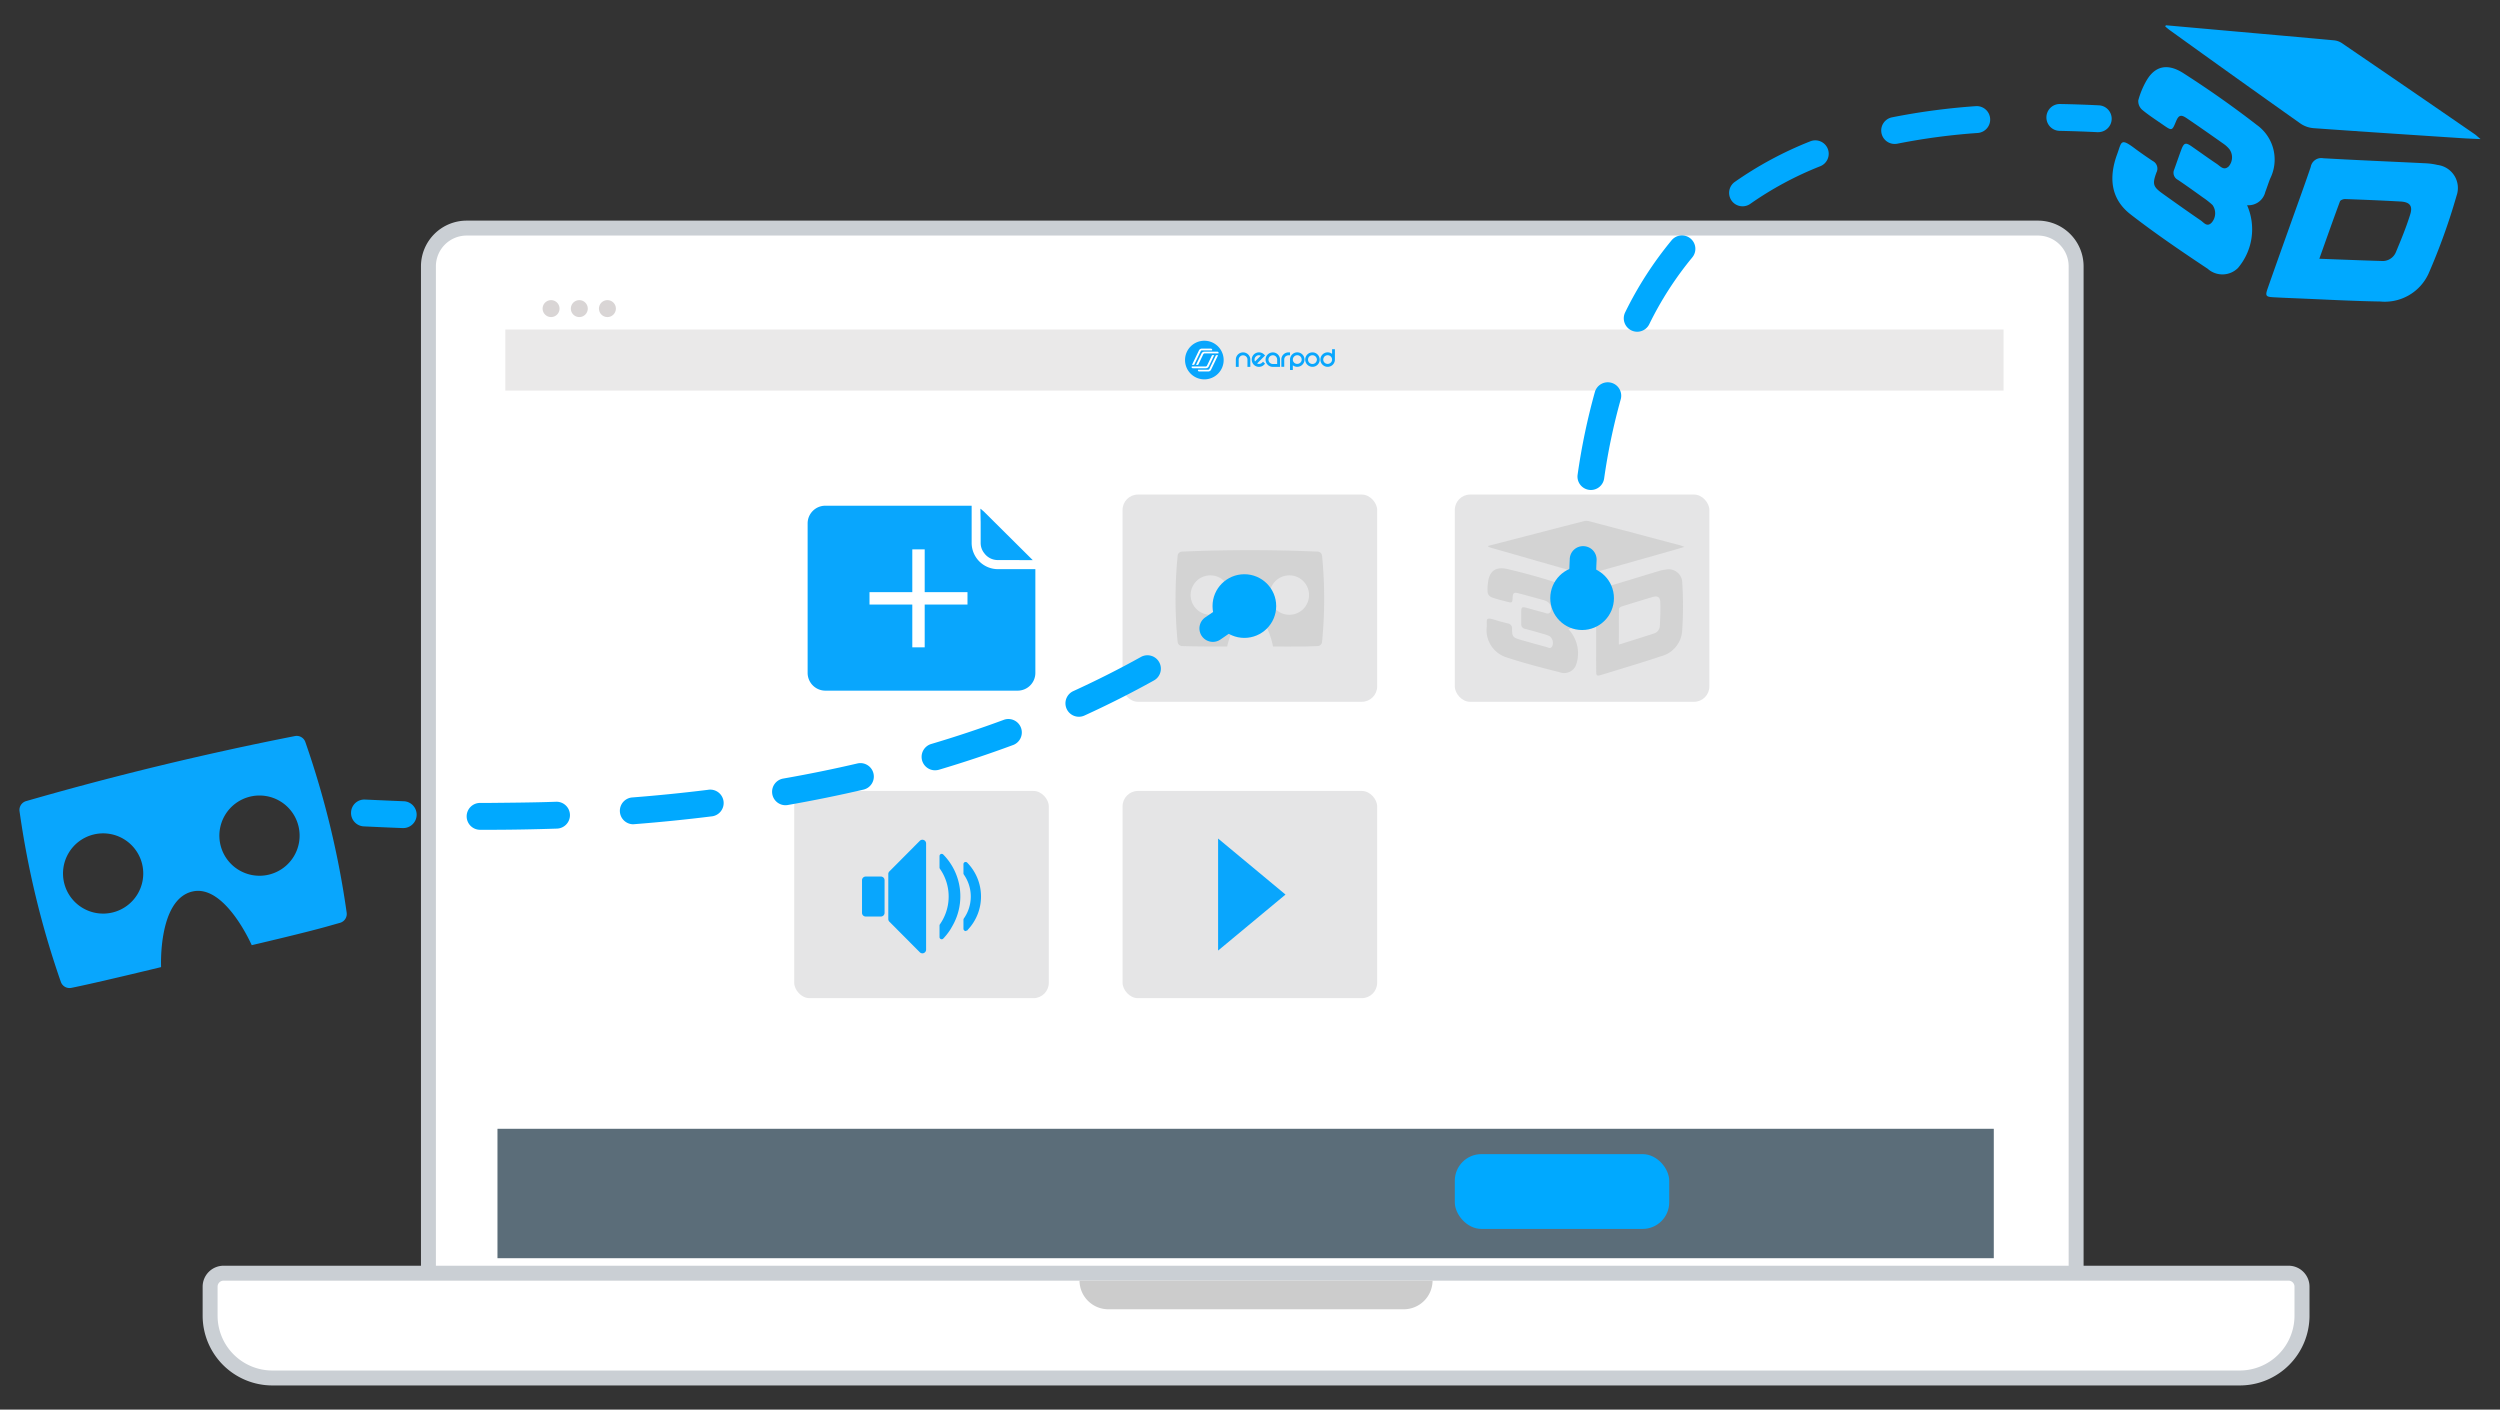<svg id="Layer_1" data-name="Layer 1" xmlns="http://www.w3.org/2000/svg" viewBox="0 0 188 106"><rect x="0" y="0" width="188" height="106" fill="#333333" stroke="none"/><defs><style>.cls-1{fill:#fff;}.cls-2{fill:#eae9e9;}.cls-3{fill:#09a6fd;}.cls-4{fill:#d9d5d5;}.cls-5{fill:#cacfd4;}.cls-6{fill:#ccc;}.cls-7{fill:#5b6d79;}.cls-8{fill:#e5e5e6;}.cls-9{fill:#d3d3d3;}.cls-10{fill:#00a9ff;}</style></defs><title>icono</title><path class="cls-1" d="M153.254,98.482H35.089a2.88,2.88,0,0,1-2.871-2.871V20.023a2.879,2.879,0,0,1,2.871-2.87H153.254a2.879,2.879,0,0,1,2.871,2.87V95.611A2.88,2.88,0,0,1,153.254,98.482Z"/><path class="cls-2" d="M150.667,24.78H38v4.591H150.667Z"/><path class="cls-3" d="M92.977,26.83a.538.538,0,0,1,.116-.172.547.547,0,0,1,.385-.159.519.519,0,0,1,.212.043.552.552,0,0,1,.174.116.525.525,0,0,1,.117.172.515.515,0,0,1,.043.212v.544h-.215v-.544a.322.322,0,0,0-.026-.128.337.337,0,0,0-.071-.1.311.311,0,0,0-.106-.07.325.325,0,0,0-.128-.025.321.321,0,0,0-.128.025.313.313,0,0,0-.1.07.324.324,0,0,0-.1.232v.544h-.215v-.544A.532.532,0,0,1,92.977,26.83Z"/><path class="cls-3" d="M94.981,27.2l.152.153-.075.074a.522.522,0,0,1-.176.119.551.551,0,0,1-.417,0,.526.526,0,0,1-.177-.119.519.519,0,0,1-.119-.18.569.569,0,0,1,0-.409.548.548,0,0,1,.3-.3.545.545,0,0,1,.41,0,.536.536,0,0,1,.18.12l.075.076-.6.6a.32.32,0,0,0,.195.03.327.327,0,0,0,.181-.093Zm-.54-.391a.317.317,0,0,0-.1.233.311.311,0,0,0,.035.143l.088-.089c.039-.039.082-.081.126-.126l.128-.127c.042-.04.073-.072.1-.094a.32.32,0,0,0-.2-.032A.307.307,0,0,0,94.441,26.811Z"/><path class="cls-3" d="M95.715,26.5a.532.532,0,0,1,.212.043.538.538,0,0,1,.172.116.561.561,0,0,1,.116.172.535.535,0,0,1,.043.212v.545h-.543a.532.532,0,0,1-.21-.042.557.557,0,0,1-.175-.118.544.544,0,0,1-.117-.174.542.542,0,0,1,0-.423.542.542,0,0,1,.292-.288A.533.533,0,0,1,95.715,26.5Zm.328.872v-.329a.317.317,0,0,0-.026-.127.339.339,0,0,0-.07-.105.353.353,0,0,0-.1-.07.321.321,0,0,0-.128-.025.325.325,0,0,0-.128.025.333.333,0,0,0-.105.07.325.325,0,0,0-.071.105.317.317,0,0,0-.026.127.325.325,0,0,0,.026.128.309.309,0,0,0,.071.106.317.317,0,0,0,.105.07.325.325,0,0,0,.128.025Z"/><path class="cls-3" d="M96.669,26.807a.357.357,0,0,0-.07.105.32.32,0,0,0-.025.127v.545h-.218v-.545a.527.527,0,0,1,.16-.384.547.547,0,0,1,.174-.116A.533.533,0,0,1,96.9,26.5h.109v.215H96.9A.389.389,0,0,0,96.669,26.807Z"/><path class="cls-3" d="M98.057,26.832a.549.549,0,0,0-.117-.175.529.529,0,0,0-.173-.117.544.544,0,0,0-.424,0,.551.551,0,0,0-.173.117.535.535,0,0,0-.118.175.516.516,0,0,0-.043.21c0,.018,0,.035,0,.052v.731h.211v-.354a.606.606,0,0,0,.12.072.556.556,0,0,0,.424,0,.562.562,0,0,0,.173-.117.539.539,0,0,0,.117-.594Zm-.2.338a.334.334,0,0,1-.07.1.321.321,0,0,1-.106.07.333.333,0,0,1-.129.025.326.326,0,0,1-.129-.025.321.321,0,0,1-.106-.07.337.337,0,0,1-.071-.1.321.321,0,0,1-.025-.128.327.327,0,0,1,.1-.234.338.338,0,0,1,.106-.07.326.326,0,0,1,.129-.025.333.333,0,0,1,.129.025.338.338,0,0,1,.106.07.321.321,0,0,1,.07.106.325.325,0,0,1,.026.128A.322.322,0,0,1,97.861,27.17Z"/><path class="cls-3" d="M99.242,27.042a.531.531,0,0,1-.042.212.547.547,0,0,1-.29.288.525.525,0,0,1-.212.043.519.519,0,0,1-.212-.043.558.558,0,0,1-.174-.116.525.525,0,0,1-.117-.172.539.539,0,0,1,0-.422.541.541,0,0,1,.5-.334.542.542,0,0,1,.212.042.517.517,0,0,1,.173.118.55.55,0,0,1,.117.174A.532.532,0,0,1,99.242,27.042Zm-.212,0A.325.325,0,0,0,99,26.914a.33.33,0,0,0-.305-.2.327.327,0,0,0-.129.026.336.336,0,0,0-.107.07.349.349,0,0,0-.07.106.325.325,0,0,0-.025.128.316.316,0,0,0,.025.127.345.345,0,0,0,.07.105.336.336,0,0,0,.107.07.326.326,0,0,0,.129.025.332.332,0,0,0,.235-.095.327.327,0,0,0,.07-.105A.317.317,0,0,0,99.03,27.042Z"/><path class="cls-3" d="M100.384,26.261h-.211v.351a.568.568,0,0,0-.122-.072.538.538,0,0,0-.211-.043.532.532,0,0,0-.212.043.544.544,0,0,0-.174.117.568.568,0,0,0-.118.175.551.551,0,0,0,0,.422.555.555,0,0,0,.118.172.561.561,0,0,0,.174.117.531.531,0,0,0,.212.042.541.541,0,0,0,.385-.159.549.549,0,0,0,.116-.172.515.515,0,0,0,.043-.212v-.023h0Zm-.238.909a.337.337,0,0,1-.071.1.321.321,0,0,1-.106.07.327.327,0,0,1-.129.026.334.334,0,0,1-.129-.026.321.321,0,0,1-.106-.07.334.334,0,0,1-.07-.1.305.305,0,0,1-.026-.128.312.312,0,0,1,.026-.128.311.311,0,0,1,.176-.175.317.317,0,0,1,.129-.026.31.31,0,0,1,.129.026.317.317,0,0,1,.177.175.328.328,0,0,1,.025.128A.321.321,0,0,1,100.146,27.17Z"/><path class="cls-3" d="M92.019,27.076a1.452,1.452,0,1,1-1.452-1.452A1.452,1.452,0,0,1,92.019,27.076Z"/><path class="cls-1" d="M91.6,26.712l-.515,1.066h0l-.01.017,0,.008a.244.244,0,0,1-.238.133h-.64a.129.129,0,0,1-.086-.026.068.068,0,0,1-.027-.057.123.123,0,0,1,.011-.05h.746a.11.11,0,0,0,.11-.074l.024-.05.466-.968Z"/><path class="cls-1" d="M91.143,26.348a.11.11,0,0,0,.012-.049.073.073,0,0,0-.027-.058.14.14,0,0,0-.086-.025H90.4a.247.247,0,0,0-.239.133l-.059.123-.465.964H89.8l.464-.964.024-.049a.112.112,0,0,1,.119-.075h.737Z"/><path class="cls-1" d="M91.626,26.577a.129.129,0,0,0,.012-.049.07.07,0,0,0-.027-.058.139.139,0,0,0-.087-.025h-.93a.245.245,0,0,0-.238.133l-.416.863H90.1l.093-.191.293-.605a.12.12,0,0,1,.12-.068h1.021Z"/><path class="cls-1" d="M91.147,26.706l-.08.166-.027.056,0,0-.244.507-.025.049a.11.11,0,0,1-.118.075h-.837l0,0h-.195a.117.117,0,0,0-.012.051.068.068,0,0,0,.027.057.133.133,0,0,0,.086.026h.94a.247.247,0,0,0,.239-.133l0-.008.009-.016.4-.832Z"/><path class="cls-4" d="M42.077,23.206a.636.636,0,1,1-.636-.635A.636.636,0,0,1,42.077,23.206Z"/><path class="cls-4" d="M44.2,23.206a.636.636,0,1,1-.636-.635A.636.636,0,0,1,44.2,23.206Z"/><path class="cls-4" d="M46.314,23.206a.636.636,0,1,1-.635-.635A.635.635,0,0,1,46.314,23.206Z"/><path class="cls-5" d="M153.254,99.043H35.089a3.435,3.435,0,0,1-3.432-3.432V20.023a3.436,3.436,0,0,1,3.432-3.432H153.254a3.436,3.436,0,0,1,3.432,3.432V95.611A3.435,3.435,0,0,1,153.254,99.043ZM35.089,17.714a2.312,2.312,0,0,0-2.309,2.309V95.611a2.312,2.312,0,0,0,2.309,2.309H153.254a2.312,2.312,0,0,0,2.309-2.309V20.023a2.312,2.312,0,0,0-2.309-2.309Z"/><path class="cls-1" d="M168.429,103.624H20.481a4.694,4.694,0,0,1-4.68-4.679V96.756a1.016,1.016,0,0,1,1.013-1.013H172.1a1.016,1.016,0,0,1,1.013,1.013v2.189A4.693,4.693,0,0,1,168.429,103.624Z"/><path class="cls-5" d="M168.429,104.186H20.481a5.248,5.248,0,0,1-5.242-5.241V96.756a1.577,1.577,0,0,1,1.575-1.574H172.1a1.576,1.576,0,0,1,1.575,1.574v2.189A5.247,5.247,0,0,1,168.429,104.186ZM16.814,96.305a.451.451,0,0,0-.451.451v2.189a4.123,4.123,0,0,0,4.118,4.118H168.429a4.123,4.123,0,0,0,4.117-4.118V96.756a.451.451,0,0,0-.451-.451Z"/><path class="cls-6" d="M83.343,98.458h22.223a2.17,2.17,0,0,0,2.163-2.153H81.179A2.17,2.17,0,0,0,83.343,98.458Z"/><rect class="cls-7" x="37.41" y="84.885" width="112.523" height="9.732"/><rect class="cls-8" x="59.725" y="59.479" width="19.145" height="15.583" rx="1.156" ry="1.156"/><rect class="cls-8" x="84.416" y="37.191" width="19.147" height="15.583" rx="1.156" ry="1.156"/><rect class="cls-8" x="109.401" y="37.19" width="19.144" height="15.586" rx="1.156" ry="1.156"/><rect class="cls-8" x="84.417" y="59.479" width="19.145" height="15.583" rx="1.156" ry="1.156"/><path class="cls-9" d="M99.418,41.782a.341.341,0,0,0-.313-.3q-5.117-.222-10.231,0a.341.341,0,0,0-.314.3,33.129,33.129,0,0,0,0,6.5.341.341,0,0,0,.314.3c.887.039,3.412.036,3.412.036s.469-2.441,1.772-2.441c1.241,0,1.672,2.441,1.672,2.441s2,.017,2.869-.017c.168-.006.337-.011.506-.019a.341.341,0,0,0,.313-.3,33.129,33.129,0,0,0,0-6.5m-8.4,4.449A1.482,1.482,0,1,1,92.5,44.75a1.481,1.481,0,0,1-1.482,1.481m5.94,0a1.482,1.482,0,1,1,1.482-1.481,1.481,1.481,0,0,1-1.482,1.481"/><path class="cls-3" d="M22.957,55.786a.691.691,0,0,0-.762-.437q-10.231,2.012-20.25,4.9a.693.693,0,0,0-.478.738A67.441,67.441,0,0,0,4.581,73.854a.693.693,0,0,0,.763.437c1.773-.348,6.77-1.564,6.77-1.564s-.24-5.057,2.338-5.681c2.456-.6,4.478,4.031,4.478,4.031s3.966-.924,5.672-1.408c.33-.093.661-.185.992-.28a.693.693,0,0,0,.478-.738,67.518,67.518,0,0,0-3.115-12.865M8.466,68.618a3.017,3.017,0,1,1,2.222-3.642,3.018,3.018,0,0,1-2.222,3.642m11.757-2.846a3.017,3.017,0,1,1,2.223-3.643,3.017,3.017,0,0,1-2.223,3.643"/><g id="_Group_" data-name="&lt;Group&gt;"><g id="_Group_2" data-name="&lt;Group&gt;"><path id="_Compound_Path_" data-name="&lt;Compound Path&gt;" class="cls-3" d="M77.182,42.8v0H75.037a1.977,1.977,0,0,1-1.969-1.978V38.709h0V38.03h-11a1.33,1.33,0,0,0-1.334,1.328V50.6a1.336,1.336,0,0,0,1.334,1.337H76.537A1.333,1.333,0,0,0,77.859,50.6V42.8Z"/><path id="_Path_" data-name="&lt;Path&gt;" class="cls-3" d="M73.746,39.238v1.583a1.226,1.226,0,0,0,.268.776,1.262,1.262,0,0,0,1.023.52h1.61l.008.007h1.011l-3.692-3.668h0l-.248-.207.018.949Z"/></g><path class="cls-1" d="M69.537,41.312V44.53h3.218v.932H69.537V48.68h-.932V45.462H65.387V44.53h3.218V41.312Z"/></g><path class="cls-9" d="M117.949,47.321a2.634,2.634,0,0,1,.549,2.739.969.969,0,0,1-1.245.481c-1.345-.334-2.689-.685-4-1.118a2.146,2.146,0,0,1-1.447-2.311c.006-.563-.11-.721.634-.491.311.1.626.179.942.259a.375.375,0,0,1,.326.423c-.005.556.071.644.6.8.647.185,1.294.368,1.944.54.162.042.365.2.484-.071a.623.623,0,0,0-.227-.745,3.4,3.4,0,0,0-.507-.171c-.434-.125-.868-.253-1.306-.363a.348.348,0,0,1-.3-.381c0-.306,0-.611,0-.917,0-.329.068-.377.379-.293.436.118.869.246,1.307.357.179.045.392.188.526-.07a.615.615,0,0,0-.221-.726,1.315,1.315,0,0,0-.318-.136c-.638-.178-1.276-.357-1.917-.521-.3-.077-.381,0-.4.3-.021.443-.03.451-.458.335-.375-.1-.756-.189-1.12-.323a.511.511,0,0,1-.3-.333,3.641,3.641,0,0,1,.054-.972c.14-.7.6-1.012,1.414-.824,1.287.3,2.565.652,3.821,1.065a1.872,1.872,0,0,1,1.34,2.024c-.009.211,0,.422-.005.633A.762.762,0,0,1,117.949,47.321Z"/><path class="cls-9" d="M120.029,47.575c0-.929.008-1.857,0-2.785a.471.471,0,0,1,.39-.544c1.453-.425,2.9-.876,4.348-1.312a2.846,2.846,0,0,1,.494-.1,1.023,1.023,0,0,1,1.246,1,27.532,27.532,0,0,1-.012,3.656,2.12,2.12,0,0,1-1.593,1.862c-1.205.407-2.427.765-3.641,1.143q-.422.131-.845.257c-.336.1-.38.07-.381-.3C120.027,49.494,120.029,48.535,120.029,47.575Zm1.71.9c.895-.283,1.755-.549,2.611-.827a.63.63,0,0,0,.469-.578c.031-.6.061-1.2.035-1.792-.017-.387-.209-.491-.587-.38-.785.23-1.567.473-2.347.72-.071.023-.173.111-.174.17C121.735,46.669,121.739,47.55,121.739,48.475Z"/><path class="cls-9" d="M111.915,41.051l3.051-.789c1.375-.356,2.749-.714,4.125-1.065a.766.766,0,0,1,.368-.013q3.45.906,6.895,1.826c.075.02.146.054.307.115-.321.1-.556.172-.793.239-2.095.594-4.189,1.191-6.287,1.773a1.191,1.191,0,0,1-.61.009c-2.278-.641-4.553-1.3-6.828-1.95-.079-.022-.155-.054-.233-.082Z"/><path class="cls-10" d="M168.981,15.432a4.5,4.5,0,0,1-.685,4.719,1.657,1.657,0,0,1-2.279.06c-1.97-1.308-3.93-2.642-5.8-4.091-1.52-1.18-1.639-2.817-1-4.545.331-.9.235-1.222,1.3-.427.445.333.9.647,1.366.957a.641.641,0,0,1,.282.867c-.326.89-.255,1.076.515,1.626.934.667,1.87,1.332,2.817,1.98.236.162.473.528.819.164a1.065,1.065,0,0,0,.061-1.329,5.874,5.874,0,0,0-.717-.564c-.626-.45-1.251-.9-1.892-1.331a.594.594,0,0,1-.262-.784c.176-.492.344-.986.526-1.475.2-.525.326-.566.777-.253.633.439,1.257.893,1.9,1.322.261.175.521.527.886.189a1.05,1.05,0,0,0,.059-1.294,2.172,2.172,0,0,0-.433-.4c-.923-.652-1.846-1.3-2.783-1.935-.44-.3-.611-.226-.806.251-.287.7-.306.708-.928.276-.545-.379-1.108-.737-1.615-1.161a.868.868,0,0,1-.29-.706,6.147,6.147,0,0,1,.644-1.533c.623-1.038,1.545-1.282,2.744-.514,1.9,1.216,3.752,2.518,5.533,3.9a3.2,3.2,0,0,1,1,4.023c-.135.333-.239.679-.37,1.014A1.3,1.3,0,0,1,168.981,15.432Z"/><path class="cls-10" d="M172.181,17.032c.531-1.493,1.076-2.981,1.587-4.48a.8.8,0,0,1,.938-.652c2.58.148,5.162.253,7.743.381a4.9,4.9,0,0,1,.851.123,1.746,1.746,0,0,1,1.433,2.317,47.1,47.1,0,0,1-2.113,5.871,3.62,3.62,0,0,1-3.629,2.081c-2.171-.036-4.34-.16-6.509-.248q-.753-.03-1.5-.07c-.6-.031-.652-.105-.444-.692C171.078,20.118,171.631,18.575,172.181,17.032Zm2.233,2.426c1.6.059,3.136.123,4.671.167a1.077,1.077,0,0,0,1.086-.661c.392-.941.784-1.888,1.084-2.861.194-.632-.056-.909-.726-.948-1.4-.08-2.792-.136-4.188-.186-.127,0-.341.08-.376.175C175.442,16.553,174.943,17.972,174.414,19.458Z"/><path class="cls-10" d="M162.871,1.9l5.358.478c2.415.216,4.829.427,7.243.651a1.305,1.305,0,0,1,.6.19Q181.1,6.646,186.11,10.1c.109.075.2.17.429.36-.573-.027-.993-.041-1.412-.069-3.709-.245-7.418-.486-11.125-.751a2.032,2.032,0,0,1-.985-.335q-4.945-3.5-9.863-7.046c-.114-.082-.218-.177-.327-.266Z"/><g id="_Group_3" data-name="&lt;Group&gt;"><g id="_Group_4" data-name="&lt;Group&gt;"><g id="_Group_5" data-name="&lt;Group&gt;"><polygon class="cls-3" points="91.601 71.483 91.601 63.058 96.67 67.271 91.601 71.483"/></g></g></g><g id="_Group_6" data-name="&lt;Group&gt;"><g id="_Group_7" data-name="&lt;Group&gt;"><g id="_Group_8" data-name="&lt;Group&gt;"><path class="cls-3" d="M69.17,63.23l-2.289,2.3a.282.282,0,0,0-.081.2V69.11a.283.283,0,0,0,.081.2l2.289,2.3a.274.274,0,0,0,.3.06.28.28,0,0,0,.173-.257V63.427a.278.278,0,0,0-.173-.257A.272.272,0,0,0,69.17,63.23Z"/></g><g id="_Group_9" data-name="&lt;Group&gt;"><path class="cls-3" d="M65.1,65.916h1.143a.277.277,0,0,1,.277.277v2.452a.278.278,0,0,1-.278.278H65.1a.276.276,0,0,1-.276-.276V66.194A.278.278,0,0,1,65.1,65.916Z"/></g><g id="_Group_10" data-name="&lt;Group&gt;"><path class="cls-3" d="M70.752,64.224a.164.164,0,0,0-.1.153v.861a.162.162,0,0,0,.03.095,3.643,3.643,0,0,1,0,4.174.161.161,0,0,0-.03.1v.859a.163.163,0,0,0,.1.154.161.161,0,0,0,.181-.038,4.547,4.547,0,0,0,.48-.6c.074-.108.135-.222.2-.335a4.476,4.476,0,0,0-.679-5.385A.163.163,0,0,0,70.752,64.224Z"/></g><g id="_Group_11" data-name="&lt;Group&gt;"><path class="cls-3" d="M72.552,64.832a.166.166,0,0,0-.1.154v.688a.178.178,0,0,0,.03.095,2.875,2.875,0,0,1,0,3.3.181.181,0,0,0-.03.1v.687a.165.165,0,0,0,.085.128c.009.006.007.022.017.027a.16.16,0,0,0,.129-.027c.017-.009.039,0,.053-.011s.036-.049.057-.071a3.642,3.642,0,0,0-.057-5.029A.167.167,0,0,0,72.552,64.832Z"/></g></g></g><rect class="cls-10" x="109.401" y="86.79" width="16.125" height="5.624" rx="2" ry="2"/><path class="cls-10" d="M157.785,9.94h-.052q-1.455-.072-2.872-.1a1.01,1.01,0,0,1,.017-2.019h.018q1.448.025,2.938.1a1.009,1.009,0,0,1-.049,2.017Z"/><path class="cls-10" d="M119.637,36.847a1.061,1.061,0,0,1-.147-.011,1.009,1.009,0,0,1-.853-1.144,48.333,48.333,0,0,1,1.3-6.22,1.01,1.01,0,0,1,1.943.552,46.162,46.162,0,0,0-1.249,5.958A1.009,1.009,0,0,1,119.637,36.847Zm3.48-11.9a1.011,1.011,0,0,1-.905-1.457,27.405,27.405,0,0,1,3.493-5.42,1.009,1.009,0,1,1,1.551,1.291,25.509,25.509,0,0,0-3.233,5.022A1.01,1.01,0,0,1,123.117,24.947Zm7.923-9.433a1.01,1.01,0,0,1-.583-1.835,27.548,27.548,0,0,1,5.679-3.053,1.009,1.009,0,1,1,.748,1.875,25.5,25.5,0,0,0-5.262,2.828A1,1,0,0,1,131.04,15.514Zm11.438-4.69a1.01,1.01,0,0,1-.2-2,50.1,50.1,0,0,1,6.3-.841A1.01,1.01,0,1,1,148.723,10a48.112,48.112,0,0,0-6.043.806A1,1,0,0,1,142.478,10.824Z"/><path class="cls-10" d="M118.974,45.992h-.01a1.01,1.01,0,0,1-1-1.019q.015-1.507.082-2.939a1,1,0,0,1,1.055-.962,1.01,1.01,0,0,1,.963,1.055q-.066,1.4-.08,2.865A1.01,1.01,0,0,1,118.974,45.992Z"/><path class="cls-10" d="M91.208,48.269a1.01,1.01,0,0,1-.567-1.846c.786-.532,1.57-1.089,2.332-1.657a1.01,1.01,0,1,1,1.207,1.619c-.786.586-1.6,1.161-2.407,1.71A1,1,0,0,1,91.208,48.269Z"/><path class="cls-10" d="M36.735,62.4H36.7l-.629,0a1.01,1.01,0,0,1,0-2.019H36.7c1.7-.018,3.433-.029,5.115-.089a1.01,1.01,0,0,1,.071,2.019C40.189,62.367,38.458,62.4,36.735,62.4Zm10.878-.415a1.01,1.01,0,0,1-.078-2.016c1.917-.149,3.835-.343,5.7-.574a1.009,1.009,0,1,1,.249,2c-1.9.236-3.845.433-5.793.584Zm11.458-1.432a1.01,1.01,0,0,1-.173-2.005c1.9-.332,3.781-.716,5.6-1.141a1.01,1.01,0,0,1,.457,1.967c-1.859.433-3.781.824-5.713,1.163A1.057,1.057,0,0,1,59.071,60.551Zm11.244-2.627a1.01,1.01,0,0,1-.288-1.978c1.844-.547,3.666-1.154,5.415-1.8a1.01,1.01,0,1,1,.7,1.893c-1.792.664-3.657,1.285-5.542,1.846A1.029,1.029,0,0,1,70.315,57.924ZM81.131,53.9a1.01,1.01,0,0,1-.42-1.928c1.746-.8,3.457-1.661,5.086-2.568a1.009,1.009,0,1,1,.982,1.764c-1.676.933-3.435,1.821-5.23,2.641A1,1,0,0,1,81.131,53.9Z"/><path class="cls-10" d="M30.307,62.271h-.039c-.872-.033-1.647-.068-2.316-.1l-.588-.026a1.011,1.011,0,0,1-.965-1.053,1,1,0,0,1,1.053-.965l.59.026c.665.03,1.436.064,2.3.1a1.009,1.009,0,0,1-.038,2.018Z"/><circle class="cls-10" cx="118.974" cy="44.983" r="2.394"/><circle class="cls-10" cx="93.576" cy="45.576" r="2.394"/></svg>